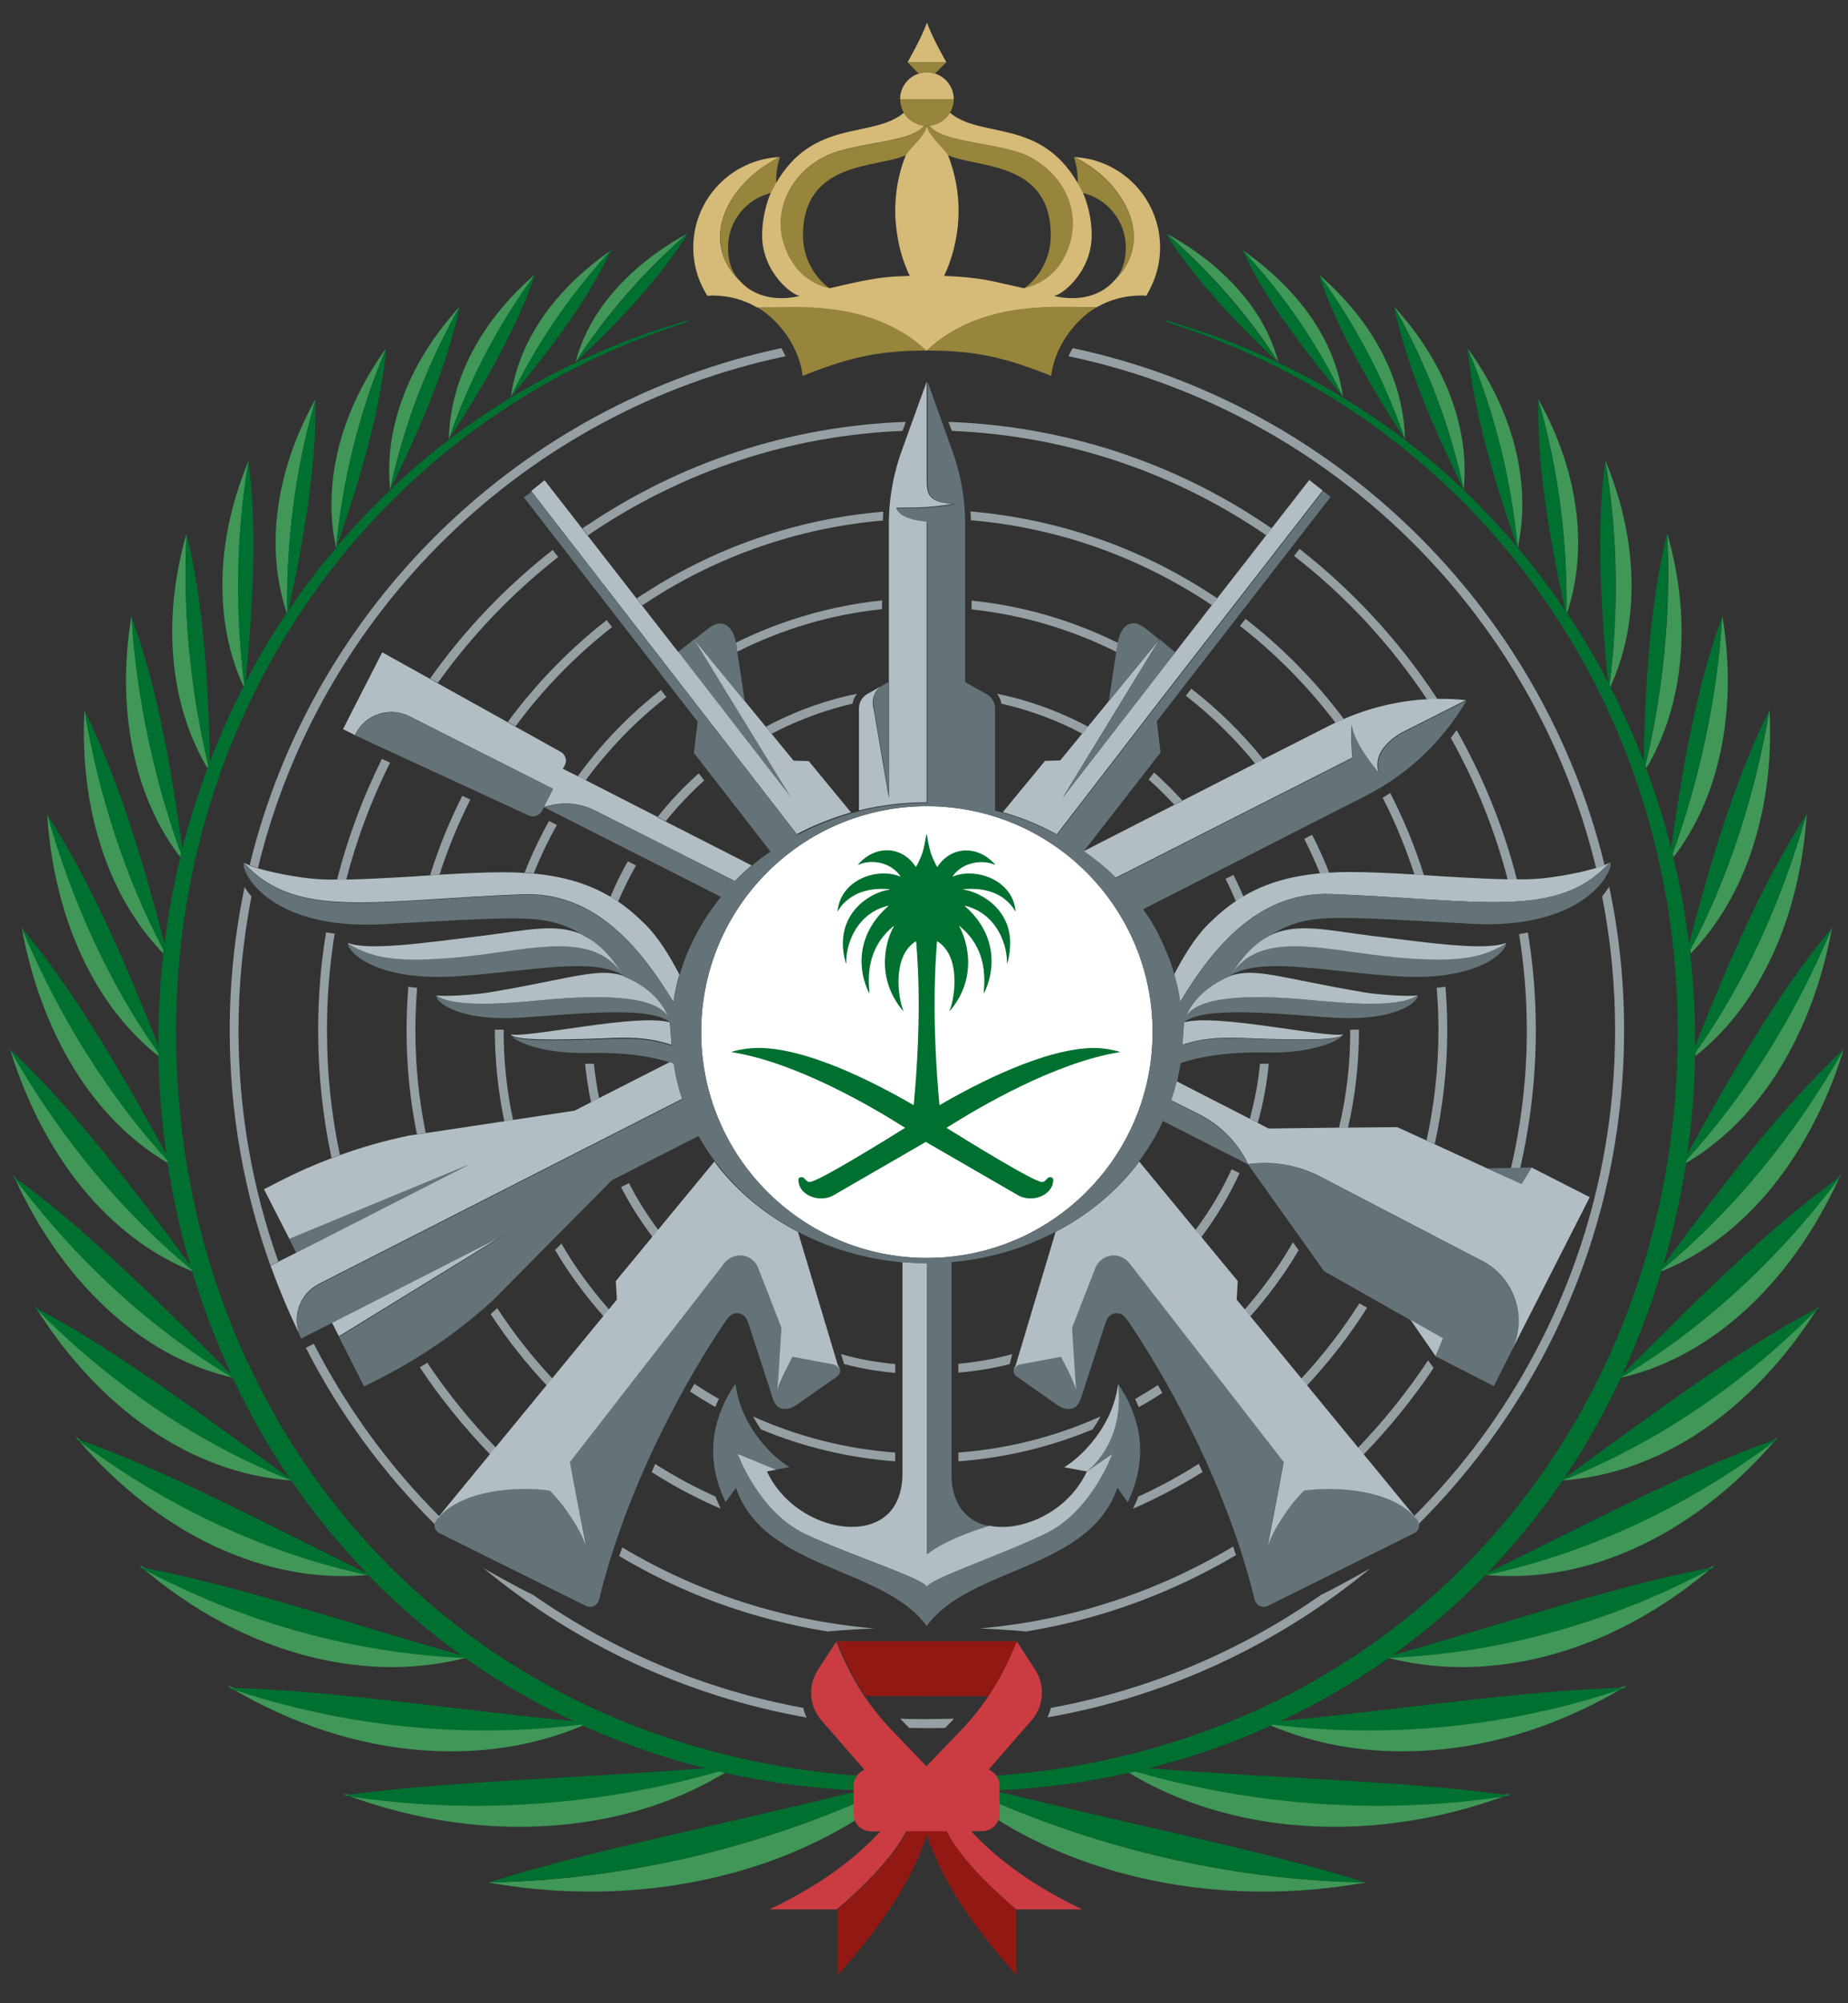 <svg width="84" height="91" viewBox="0 0 84 91" fill="none" xmlns="http://www.w3.org/2000/svg">
<rect x="0" y="0" width="84" height="91" fill="#333333" stroke="none"/>
<g id="Layer_1">
<g id="Clip path group">
<g id="Group">
<g id="Shape">
<path id="Vector" d="M43.354 4.504H40.914C40.914 3.964 41.274 3.494 41.764 3.344C41.884 3.304 42.004 3.284 42.134 3.284C42.804 3.284 43.354 3.834 43.354 4.504Z" fill="#D5BA78"/>
<path id="Vector_2" d="M43.352 4.503C43.352 5.173 42.802 5.723 42.132 5.723C42.092 5.723 42.052 5.723 42.012 5.723C41.622 5.683 41.282 5.453 41.092 5.133C40.982 4.953 40.922 4.733 40.922 4.503H43.362H43.352Z" fill="#96853B"/>
<path id="Vector_3" d="M42.13 1.043C41.88 1.733 41.25 2.833 41.25 2.833H43.02C43.02 2.833 42.39 1.743 42.14 1.043" fill="#D5BA78"/>
<path id="Vector_4" d="M42.13 2.833H41.25L41.76 3.344C41.88 3.304 42 3.284 42.13 3.284C42.26 3.284 42.38 3.304 42.5 3.344L43.01 2.833H42.13Z" fill="#96853B"/>
<path id="Vector_5" d="M29.281 26.954C29.161 27.034 29.051 27.104 28.941 27.184L29.191 27.504C29.311 27.424 29.421 27.344 29.541 27.274C32.641 25.264 36.251 23.984 40.131 23.644C40.131 23.514 40.141 23.374 40.151 23.244C36.171 23.574 32.461 24.894 29.281 26.964" fill="#959FA4"/>
<path id="Vector_6" d="M25.361 25.313C23.281 26.943 21.431 28.873 19.901 31.023L19.551 30.823C21.111 28.613 22.991 26.653 25.121 24.983L25.371 25.303L25.361 25.313Z" fill="#959FA4"/>
<path id="Vector_7" d="M42.132 78.093C41.722 78.093 41.322 78.093 40.922 78.073C40.972 78.133 41.032 78.183 41.082 78.243L41.322 78.493C41.592 78.493 41.862 78.503 42.142 78.503C42.422 78.503 42.682 78.503 42.962 78.493L43.202 78.243C43.252 78.193 43.312 78.133 43.362 78.073C42.962 78.083 42.552 78.093 42.152 78.093" fill="#959FA4"/>
<path id="Vector_8" d="M38.24 61.514C39.081 61.754 39.84 61.884 40.691 61.964V62.364C39.88 62.294 39.17 62.174 38.37 61.964L38.23 61.514H38.24Z" fill="#959FA4"/>
<path id="Vector_9" d="M11.344 39.303C11.454 39.343 11.584 39.394 11.724 39.434C14.544 27.784 23.914 18.654 35.704 16.183C35.654 16.073 35.594 15.944 35.514 15.813C23.634 18.343 14.204 27.553 11.344 39.313" fill="#959FA4"/>
<path id="Vector_10" d="M17.73 34.644C16.89 36.324 16.22 38.094 15.74 39.954C15.6 39.954 15.46 39.954 15.32 39.954C15.81 38.044 16.5 36.204 17.36 34.474L17.73 34.644Z" fill="#959FA4"/>
<path id="Vector_11" d="M15.211 42.423C14.981 43.853 14.861 45.313 14.861 46.803C14.861 48.743 15.061 50.633 15.451 52.464C15.321 52.514 15.191 52.553 15.071 52.603C14.671 50.733 14.461 48.794 14.461 46.803C14.461 45.294 14.581 43.803 14.821 42.353L15.221 42.413L15.211 42.423Z" fill="#959FA4"/>
<path id="Vector_12" d="M58.82 25.254C61.17 27.074 63.21 29.274 64.86 31.764C65.02 31.764 65.17 31.754 65.33 31.744C63.63 29.144 61.51 26.844 59.07 24.934L58.82 25.254Z" fill="#959FA4"/>
<path id="Vector_13" d="M52.461 35.093C52.911 35.493 53.341 35.923 53.741 36.363L53.371 36.553C53.001 36.153 52.621 35.773 52.211 35.413L52.461 35.093Z" fill="#959FA4"/>
<path id="Vector_14" d="M54.152 31.284C55.362 32.224 56.462 33.304 57.422 34.494L57.052 34.684C56.122 33.544 55.062 32.504 53.902 31.604L54.152 31.284Z" fill="#959FA4"/>
<path id="Vector_15" d="M56.363 28.433C57.993 29.703 59.453 31.183 60.703 32.833C60.823 32.773 60.953 32.713 61.083 32.663C59.803 30.953 58.303 29.423 56.613 28.113L56.363 28.433Z" fill="#959FA4"/>
<path id="Vector_16" d="M11.121 40.273C10.681 42.383 10.441 44.563 10.441 46.803C10.441 50.553 11.091 54.143 12.291 57.483L12.651 57.303C11.481 54.023 10.841 50.483 10.841 46.803C10.841 44.723 11.051 42.693 11.431 40.723C11.291 40.563 11.191 40.423 11.111 40.273H11.121Z" fill="#959FA4"/>
<path id="Vector_17" d="M18.561 44.823C18.511 45.473 18.48 46.133 18.48 46.803C18.48 48.423 18.64 50.003 18.951 51.523L19.351 51.463C19.041 49.953 18.881 48.393 18.881 46.803C18.881 46.153 18.91 45.513 18.96 44.873C18.82 44.863 18.691 44.843 18.561 44.823Z" fill="#959FA4"/>
<path id="Vector_18" d="M22.492 46.764C22.492 48.194 22.642 49.584 22.922 50.934L23.322 50.874C23.032 49.554 22.892 48.184 22.892 46.774C22.762 46.774 22.562 46.774 22.492 46.774" fill="#959FA4"/>
<path id="Vector_19" d="M26.594 48.323C26.654 48.913 26.744 49.493 26.864 50.073L27.234 49.883C27.124 49.373 27.054 48.853 26.994 48.323C26.824 48.323 26.734 48.323 26.594 48.323Z" fill="#959FA4"/>
<path id="Vector_20" d="M28.281 70.293C31.701 72.334 35.561 73.614 39.731 73.974C39.731 73.974 38.521 74.023 37.621 74.114C34.151 73.543 31.051 72.413 28.141 70.683C28.141 70.683 28.261 70.394 28.281 70.293Z" fill="#959FA4"/>
<path id="Vector_21" d="M29.781 66.503C30.691 67.083 31.531 67.533 32.521 67.983C32.571 68.123 32.641 68.263 32.701 68.403L32.761 68.533C31.621 68.043 30.651 67.523 29.621 66.873L29.781 66.503Z" fill="#959FA4"/>
<path id="Vector_22" d="M36.663 78.023C36.603 77.883 36.543 77.733 36.513 77.583C32.013 76.763 27.843 74.973 24.223 72.443C23.503 72.113 21.973 71.233 21.973 71.233C26.123 74.663 31.153 77.053 36.673 78.023" fill="#959FA4"/>
<path id="Vector_23" d="M31.563 62.863C31.923 63.103 32.293 63.333 32.673 63.543L32.513 63.913C32.123 63.693 31.733 63.453 31.363 63.213L31.563 62.863Z" fill="#959FA4"/>
<path id="Vector_24" d="M40.691 65.983V66.383C38.541 66.223 36.49 65.723 34.59 64.933C34.501 64.803 34.42 64.673 34.34 64.543C34.3 64.473 34.261 64.403 34.23 64.343C36.221 65.243 38.401 65.813 40.691 65.983Z" fill="#959FA4"/>
<path id="Vector_25" d="M21.011 36.153C20.431 37.303 19.941 38.503 19.551 39.753C19.691 39.743 19.841 39.733 19.981 39.723C20.361 38.543 20.831 37.403 21.381 36.323L21.021 36.153H21.011Z" fill="#959FA4"/>
<path id="Vector_26" d="M24.954 37.294C24.534 38.053 24.164 38.834 23.844 39.644C23.984 39.644 24.124 39.663 24.264 39.673C24.564 38.913 24.914 38.184 25.314 37.474L24.954 37.294Z" fill="#959FA4"/>
<path id="Vector_27" d="M28.54 39.123C28.24 39.644 27.98 40.184 27.75 40.733C27.87 40.803 27.98 40.873 28.1 40.953C28.34 40.383 28.61 39.843 28.91 39.313L28.55 39.133L28.54 39.123Z" fill="#959FA4"/>
<path id="Vector_28" d="M32.011 35.453L31.761 35.133C31.081 35.733 30.451 36.403 29.891 37.113L30.261 37.303C30.791 36.643 31.381 36.023 32.011 35.453Z" fill="#959FA4"/>
<path id="Vector_29" d="M30.042 31.343C28.612 32.463 27.332 33.783 26.262 35.263L26.622 35.443C27.672 34.023 28.902 32.753 30.292 31.663L30.042 31.343Z" fill="#959FA4"/>
<path id="Vector_30" d="M27.582 28.164C25.882 29.494 24.362 31.054 23.082 32.794L23.432 32.994C24.682 31.304 26.162 29.784 27.822 28.484L27.572 28.164H27.582Z" fill="#959FA4"/>
<path id="Vector_31" d="M72.93 39.303C72.82 39.343 72.69 39.394 72.55 39.434C69.73 27.784 60.36 18.654 48.57 16.183C48.62 16.073 48.68 15.944 48.76 15.813C60.64 18.343 70.07 27.553 72.94 39.313" fill="#959FA4"/>
<path id="Vector_32" d="M45.903 61.964C45.133 62.164 44.352 62.284 43.562 62.354V61.954C44.383 61.874 45.203 61.734 46.013 61.514L45.892 61.964H45.903Z" fill="#959FA4"/>
<path id="Vector_33" d="M56.181 70.643C53.291 72.353 50.071 73.553 46.641 74.113C45.741 74.023 44.531 73.973 44.531 73.973C48.711 73.613 52.621 72.303 56.051 70.253L56.181 70.643Z" fill="#959FA4"/>
<path id="Vector_34" d="M54.67 66.864C53.66 67.494 52.6 68.054 51.5 68.534L51.56 68.404C51.63 68.264 51.69 68.124 51.74 67.984C52.69 67.554 53.61 67.054 54.49 66.494L54.66 66.864H54.67Z" fill="#959FA4"/>
<path id="Vector_35" d="M62.303 71.234C62.303 71.234 60.763 72.114 60.053 72.444C56.443 74.974 52.273 76.764 47.763 77.584C47.733 77.734 47.673 77.874 47.613 78.014C53.133 77.054 58.163 74.654 62.313 71.224" fill="#959FA4"/>
<path id="Vector_36" d="M52.624 62.923C52.284 63.143 51.944 63.353 51.594 63.553L51.764 63.923C52.124 63.723 52.484 63.503 52.834 63.273L52.634 62.923H52.624Z" fill="#959FA4"/>
<path id="Vector_37" d="M50.023 64.343C49.983 64.413 49.953 64.483 49.913 64.543C49.833 64.673 49.752 64.803 49.663 64.933C47.763 65.723 45.712 66.223 43.562 66.383V65.983C45.852 65.813 48.023 65.243 50.023 64.343Z" fill="#959FA4"/>
<path id="Vector_38" d="M65.941 33.514C67.061 35.514 67.941 37.674 68.531 39.954C68.671 39.954 68.811 39.954 68.951 39.954C68.341 37.554 67.401 35.274 66.211 33.164C66.121 33.284 66.041 33.394 65.951 33.514" fill="#959FA4"/>
<path id="Vector_39" d="M62.852 36.243C63.422 37.353 63.902 38.523 64.292 39.723C64.432 39.723 64.582 39.743 64.722 39.753C64.322 38.463 63.802 37.213 63.192 36.023C62.932 36.193 62.882 36.223 62.852 36.233" fill="#959FA4"/>
<path id="Vector_40" d="M59.281 38.093C59.541 38.613 59.781 39.143 60.001 39.683C60.141 39.673 60.281 39.663 60.421 39.653C60.191 39.063 59.931 38.483 59.641 37.923L59.281 38.103V38.093Z" fill="#959FA4"/>
<path id="Vector_41" d="M55.703 39.924L56.063 39.744C56.233 40.074 56.383 40.394 56.523 40.734C56.403 40.804 56.293 40.874 56.183 40.954C56.033 40.604 55.883 40.264 55.703 39.924Z" fill="#959FA4"/>
<path id="Vector_42" d="M69.45 42.363L69.05 42.433C69.28 43.863 69.4 45.323 69.4 46.813C69.4 48.963 69.15 51.053 68.68 53.063H69.1C69.56 51.053 69.81 48.963 69.81 46.813C69.81 45.303 69.69 43.813 69.45 42.363Z" fill="#959FA4"/>
<path id="Vector_43" d="M65.704 44.823C65.574 44.843 65.444 44.863 65.304 44.873C65.354 45.513 65.384 46.153 65.384 46.803C65.384 48.523 65.194 50.193 64.844 51.803L65.214 51.973C65.584 50.303 65.784 48.573 65.784 46.803C65.784 46.133 65.754 45.473 65.704 44.823Z" fill="#959FA4"/>
<path id="Vector_44" d="M61.373 46.773C61.373 46.773 61.473 46.773 61.523 46.773H61.543C61.623 46.773 61.693 46.773 61.773 46.773C61.773 48.303 61.603 49.793 61.273 51.233H60.863C61.203 49.803 61.383 48.313 61.373 46.783" fill="#959FA4"/>
<path id="Vector_45" d="M57.273 48.324C57.392 48.324 57.513 48.324 57.623 48.324H57.672C57.583 49.243 57.413 50.144 57.172 51.004L56.812 50.813C57.032 50.004 57.193 49.163 57.273 48.313V48.324Z" fill="#959FA4"/>
<path id="Vector_46" d="M24.322 12.463C23.002 13.603 22.012 14.873 21.362 16.183C20.712 17.493 20.422 18.773 20.402 19.963C21.262 17.433 22.552 14.893 24.322 12.463Z" fill="#409757"/>
<path id="Vector_47" d="M27.783 11.363C26.403 12.323 25.313 13.423 24.553 14.583C23.783 15.753 23.373 16.913 23.223 18.033C24.333 15.743 25.833 13.483 27.783 11.363Z" fill="#409757"/>
<path id="Vector_48" d="M31.254 10.604C29.824 11.383 28.674 12.323 27.814 13.344C26.954 14.364 26.434 15.414 26.164 16.444C27.474 14.403 29.154 12.434 31.244 10.604" fill="#409757"/>
<path id="Vector_49" d="M20.892 13.934C19.662 15.274 18.792 16.714 18.272 18.164C17.752 19.614 17.602 20.994 17.732 22.244C18.312 19.484 19.342 16.674 20.892 13.934Z" fill="#409757"/>
<path id="Vector_50" d="M15.594 81.484C18.984 82.774 22.464 83.204 25.644 82.884C28.554 82.594 31.054 81.704 33.044 80.474C32.924 80.444 32.804 80.424 32.674 80.394C27.274 81.944 21.424 82.394 15.594 81.484Z" fill="#409757"/>
<path id="Vector_51" d="M10.342 76.583C13.252 78.343 16.342 79.313 19.272 79.513C22.052 79.713 24.532 79.233 26.592 78.343C26.522 78.313 26.462 78.283 26.392 78.253C21.192 78.893 15.682 78.393 10.332 76.573" fill="#409757"/>
<path id="Vector_52" d="M6.332 71.103C8.772 73.224 11.482 74.614 14.152 75.273C16.742 75.913 19.152 75.844 21.242 75.293C21.212 75.273 21.182 75.254 21.152 75.234C16.232 75.034 11.152 73.683 6.342 71.103" fill="#409757"/>
<path id="Vector_53" d="M3.43 65.264C5.43 67.634 7.75 69.374 10.14 70.414C12.48 71.434 14.76 71.744 16.81 71.534C16.79 71.514 16.78 71.504 16.76 71.484C12.21 70.514 7.64 68.454 3.44 65.264" fill="#409757"/>
<path id="Vector_54" d="M1.561 59.294C3.141 61.834 5.081 63.824 7.181 65.174C9.241 66.493 11.321 67.124 13.281 67.254C13.271 67.234 13.261 67.213 13.241 67.194C9.131 65.573 5.121 62.923 1.551 59.303" fill="#409757"/>
<path id="Vector_55" d="M0.594 53.353C1.774 55.983 3.364 58.154 5.174 59.733C6.934 61.273 8.804 62.184 10.624 62.593C10.614 62.563 10.604 62.544 10.584 62.514C6.954 60.353 3.524 57.273 0.594 53.353Z" fill="#409757"/>
<path id="Vector_56" d="M0.432 47.584C1.242 50.243 2.482 52.514 4.002 54.273C5.462 55.964 7.102 57.093 8.752 57.754C8.742 57.714 8.732 57.673 8.712 57.644C5.592 55.063 2.732 51.684 0.422 47.593" fill="#409757"/>
<path id="Vector_57" d="M0.98 42.093C1.45 44.713 2.37 47.043 3.6 48.913C4.77 50.683 6.16 51.973 7.63 52.833C7.63 52.783 7.61 52.733 7.61 52.673C5 49.793 2.71 46.223 0.98 42.093Z" fill="#409757"/>
<path id="Vector_58" d="M2.141 36.954C2.301 39.504 2.911 41.814 3.871 43.754C4.771 45.574 5.921 46.964 7.201 47.974V47.804C4.941 44.624 3.281 40.934 2.141 36.954Z" fill="#409757"/>
<path id="Vector_59" d="M3.84 32.244C3.71 34.674 4.04 36.934 4.74 38.894C5.39 40.724 6.33 42.184 7.42 43.314C7.42 43.254 7.43 43.204 7.44 43.144C5.72 39.904 4.49 36.114 3.84 32.244Z" fill="#409757"/>
<path id="Vector_60" d="M5.973 27.994C5.593 30.274 5.663 32.454 6.113 34.394C6.533 36.214 7.263 37.724 8.193 38.934C8.203 38.884 8.213 38.824 8.233 38.774C7.073 35.594 6.193 31.734 5.983 27.994" fill="#409757"/>
<path id="Vector_61" d="M8.48 24.233C7.87 26.343 7.7 28.413 7.92 30.293C8.13 32.083 8.67 33.613 9.42 34.883C9.44 34.843 9.45 34.803 9.47 34.763C8.7 31.593 8.28 27.823 8.48 24.233Z" fill="#409757"/>
<path id="Vector_62" d="M11.29 20.954C10.49 22.884 10.1 24.804 10.11 26.614C10.11 28.354 10.47 29.884 11.07 31.184C11.08 31.154 11.1 31.134 11.11 31.104C10.71 27.974 10.71 24.384 11.3 20.954" fill="#409757"/>
<path id="Vector_63" d="M14.331 18.153C13.361 19.883 12.791 21.663 12.601 23.363C12.411 25.033 12.601 26.533 13.031 27.843C13.041 27.833 13.051 27.813 13.061 27.803C13.011 24.753 13.391 21.393 14.341 18.163" fill="#409757"/>
<path id="Vector_64" d="M17.552 15.823C16.442 17.353 15.702 18.973 15.342 20.553C14.982 22.123 14.992 23.573 15.272 24.863C15.272 24.863 15.272 24.853 15.282 24.843C15.562 21.923 16.282 18.823 17.552 15.823Z" fill="#409757"/>
<path id="Vector_65" d="M38.841 81.934C33.651 84.134 28.021 85.404 22.191 85.514C26.071 86.214 29.941 86.004 33.331 85.074C35.451 84.494 37.311 83.664 38.881 82.684C38.851 82.594 38.831 82.504 38.831 82.414V81.944L38.841 81.934Z" fill="#409757"/>
<path id="Vector_66" d="M22.672 16.174C23.362 14.894 23.922 13.664 24.322 12.454C22.542 14.884 21.262 17.424 20.402 19.954C21.222 18.704 21.992 17.444 22.682 16.164" fill="#007030"/>
<path id="Vector_67" d="M25.813 14.694C26.603 13.563 27.273 12.454 27.783 11.354C25.823 13.473 24.323 15.733 23.223 18.023C24.143 16.924 25.023 15.823 25.813 14.684" fill="#007030"/>
<path id="Vector_68" d="M29.02 13.553C29.9 12.563 30.66 11.584 31.26 10.604C29.17 12.434 27.49 14.403 26.18 16.444C27.18 15.504 28.14 14.543 29.03 13.553" fill="#007030"/>
<path id="Vector_69" d="M38.841 81.394C36.111 82.074 33.521 82.654 31.031 83.234C27.771 83.984 24.841 84.684 22.191 85.514C28.011 85.404 33.641 84.134 38.841 81.934V81.394Z" fill="#007030"/>
<path id="Vector_70" d="M38.972 80.664C22.292 79.404 10.572 67.464 8.372 52.124C6.132 36.164 14.302 22.054 27.412 16.104C29.032 15.344 30.832 14.764 31.272 14.614L31.252 14.554C31.252 14.554 30.892 14.664 30.212 14.874C25.342 16.444 21.152 19.004 17.732 22.254C18.422 20.844 19.072 19.444 19.622 18.034C20.182 16.614 20.612 15.264 20.892 13.954C19.342 16.694 18.312 19.504 17.732 22.264C16.872 23.084 16.062 23.944 15.302 24.844C15.832 23.314 16.322 21.794 16.722 20.274C17.132 18.724 17.422 17.254 17.552 15.844C16.282 18.844 15.552 21.944 15.282 24.864V24.884C14.492 25.804 13.772 26.754 13.102 27.754C13.462 26.134 13.772 24.524 14.002 22.914C14.242 21.244 14.362 19.664 14.332 18.174C13.392 21.404 13.002 24.764 13.052 27.814C13.052 27.824 13.032 27.844 13.022 27.854C12.342 28.864 11.722 29.914 11.162 30.994C11.332 29.304 11.452 27.624 11.502 25.964C11.552 24.194 11.502 22.524 11.292 20.964C10.702 24.394 10.702 27.984 11.102 31.114C11.092 31.134 11.072 31.164 11.062 31.194C10.492 32.294 9.992 33.434 9.542 34.594C9.512 32.854 9.442 31.144 9.292 29.454C9.132 27.594 8.872 25.864 8.482 24.254C8.282 27.844 8.712 31.614 9.472 34.784C9.462 34.824 9.442 34.864 9.432 34.904C8.982 36.094 8.602 37.314 8.292 38.554C8.052 36.794 7.782 35.054 7.432 33.344C7.042 31.434 6.572 29.644 5.982 28.024C6.192 31.754 7.072 35.624 8.232 38.804C8.222 38.854 8.212 38.914 8.192 38.964C7.882 40.244 7.642 41.554 7.482 42.874C7.022 41.104 6.532 39.354 5.972 37.644C5.342 35.704 4.652 33.904 3.842 32.284C4.492 36.164 5.722 39.944 7.442 43.184C7.442 43.244 7.432 43.294 7.422 43.354C7.272 44.734 7.192 46.124 7.202 47.524C6.502 45.744 5.782 43.994 4.992 42.284C4.102 40.354 3.172 38.584 2.142 36.994C3.282 40.974 4.942 44.664 7.202 47.844V48.014C7.232 49.484 7.352 50.954 7.562 52.434C6.592 50.664 5.612 48.924 4.562 47.224C3.402 45.344 2.232 43.634 0.972 42.134C2.702 46.264 4.982 49.834 7.602 52.714C7.602 52.764 7.622 52.814 7.622 52.874C7.862 54.414 8.202 55.954 8.652 57.474C7.372 55.744 6.092 54.044 4.762 52.394C3.322 50.624 1.902 49.014 0.422 47.634C2.732 51.714 5.592 55.104 8.712 57.684C8.722 57.724 8.732 57.764 8.752 57.804C9.222 59.364 9.812 60.904 10.512 62.434C8.902 60.824 7.322 59.234 5.682 57.704C3.962 56.094 2.282 54.644 0.582 53.424C3.512 57.344 6.942 60.424 10.572 62.584C10.582 62.614 10.592 62.634 10.612 62.664C11.362 64.254 12.212 65.744 13.162 67.154C11.222 65.744 9.322 64.344 7.392 63.004C5.392 61.614 3.462 60.374 1.552 59.364C5.122 62.994 9.132 65.634 13.242 67.254C13.252 67.274 13.272 67.294 13.282 67.314C14.302 68.804 15.442 70.194 16.672 71.464C14.402 70.354 12.202 69.224 10.002 68.164C7.722 67.064 5.552 66.084 3.432 65.344C7.632 68.524 12.202 70.594 16.752 71.564C16.772 71.584 16.782 71.594 16.802 71.614C18.092 72.934 19.482 74.124 20.972 75.194C18.432 74.474 15.992 73.714 13.572 73.004C11.012 72.254 8.622 71.604 6.322 71.184C11.132 73.764 16.212 75.114 21.132 75.314C21.162 75.334 21.192 75.354 21.222 75.374C22.752 76.454 24.362 77.384 26.062 78.184C23.342 77.924 20.752 77.594 18.212 77.304C15.402 76.984 12.792 76.724 10.342 76.664C15.702 78.484 21.202 78.984 26.402 78.344C26.462 78.374 26.532 78.404 26.592 78.434C28.342 79.214 30.162 79.854 32.052 80.324C29.242 80.544 26.582 80.684 24.002 80.834C20.952 81.014 18.162 81.204 15.592 81.564C21.422 82.474 27.272 82.024 32.672 80.474C32.792 80.504 32.912 80.534 33.042 80.554C34.922 80.974 36.862 81.234 38.832 81.324V81.174C38.832 81.014 38.882 80.854 38.972 80.734" fill="#007030"/>
<path id="Vector_71" d="M59.941 12.463C61.261 13.603 62.251 14.873 62.901 16.183C63.551 17.493 63.841 18.773 63.861 19.963C63.001 17.433 61.711 14.893 59.941 12.463Z" fill="#409757"/>
<path id="Vector_72" d="M56.48 11.363C57.861 12.323 58.941 13.423 59.711 14.583C60.48 15.753 60.891 16.913 61.041 18.033C59.931 15.743 58.431 13.483 56.48 11.363Z" fill="#409757"/>
<path id="Vector_73" d="M53.012 10.604C54.442 11.383 55.592 12.323 56.452 13.344C57.312 14.364 57.832 15.414 58.102 16.444C56.792 14.403 55.112 12.434 53.022 10.604" fill="#409757"/>
<path id="Vector_74" d="M63.371 13.934C64.601 15.274 65.471 16.714 65.991 18.164C66.511 19.614 66.661 20.994 66.531 22.244C65.951 19.484 64.921 16.674 63.371 13.934Z" fill="#409757"/>
<path id="Vector_75" d="M68.673 81.484C65.283 82.774 61.803 83.204 58.623 82.884C55.713 82.594 53.213 81.704 51.223 80.474C51.343 80.444 51.463 80.424 51.593 80.394C56.993 81.944 62.843 82.394 68.673 81.484Z" fill="#409757"/>
<path id="Vector_76" d="M73.924 76.583C71.014 78.343 67.924 79.313 64.984 79.513C62.204 79.713 59.724 79.233 57.664 78.343C57.734 78.313 57.794 78.283 57.864 78.253C63.064 78.893 68.574 78.393 73.924 76.573" fill="#409757"/>
<path id="Vector_77" d="M77.941 71.103C75.501 73.224 72.791 74.614 70.121 75.273C67.531 75.913 65.121 75.844 63.031 75.293C63.061 75.273 63.091 75.254 63.121 75.234C68.041 75.034 73.121 73.683 77.931 71.103" fill="#409757"/>
<path id="Vector_78" d="M80.831 65.264C78.831 67.634 76.511 69.374 74.121 70.414C71.781 71.434 69.511 71.744 67.461 71.534C67.481 71.514 67.491 71.504 67.511 71.484C72.061 70.514 76.631 68.454 80.841 65.264" fill="#409757"/>
<path id="Vector_79" d="M82.701 59.294C81.121 61.834 79.171 63.824 77.081 65.174C75.02 66.493 72.93 67.124 70.981 67.254C70.99 67.234 71.01 67.213 71.02 67.194C75.13 65.573 79.141 62.923 82.71 59.303" fill="#409757"/>
<path id="Vector_80" d="M83.671 53.353C82.491 55.983 80.901 58.154 79.091 59.733C77.331 61.273 75.461 62.184 73.641 62.593C73.651 62.563 73.671 62.544 73.681 62.514C77.311 60.353 80.741 57.273 83.671 53.353Z" fill="#409757"/>
<path id="Vector_81" d="M83.832 47.584C83.022 50.243 81.772 52.514 80.262 54.273C78.802 55.964 77.162 57.093 75.512 57.754C75.522 57.714 75.532 57.673 75.552 57.644C78.672 55.063 81.532 51.684 83.842 47.593" fill="#409757"/>
<path id="Vector_82" d="M83.283 42.093C82.813 44.713 81.893 47.043 80.663 48.913C79.493 50.683 78.103 51.973 76.633 52.833C76.633 52.783 76.653 52.733 76.653 52.673C79.263 49.793 81.553 46.223 83.283 42.093Z" fill="#409757"/>
<path id="Vector_83" d="M82.123 36.954C81.963 39.504 81.353 41.814 80.392 43.754C79.493 45.574 78.343 46.964 77.062 47.974C77.062 47.914 77.062 47.864 77.062 47.804C79.323 44.624 80.983 40.934 82.123 36.954Z" fill="#409757"/>
<path id="Vector_84" d="M80.432 32.244C80.562 34.674 80.232 36.934 79.532 38.894C78.882 40.724 77.942 42.184 76.852 43.314C76.852 43.254 76.842 43.204 76.832 43.144C78.552 39.904 79.782 36.114 80.432 32.244Z" fill="#409757"/>
<path id="Vector_85" d="M78.291 27.994C78.671 30.274 78.601 32.454 78.151 34.394C77.731 36.214 77.001 37.724 76.071 38.934C76.061 38.884 76.051 38.824 76.031 38.774C77.191 35.594 78.071 31.734 78.281 27.994" fill="#409757"/>
<path id="Vector_86" d="M75.783 24.233C76.393 26.343 76.563 28.413 76.343 30.293C76.133 32.083 75.593 33.613 74.843 34.883C74.823 34.843 74.813 34.803 74.793 34.763C75.563 31.593 75.983 27.823 75.783 24.233Z" fill="#409757"/>
<path id="Vector_87" d="M72.983 20.954C73.783 22.884 74.163 24.804 74.163 26.614C74.163 28.354 73.803 29.884 73.203 31.184C73.193 31.154 73.173 31.134 73.163 31.104C73.563 27.974 73.563 24.384 72.973 20.954" fill="#409757"/>
<path id="Vector_88" d="M69.932 18.153C70.902 19.883 71.472 21.663 71.662 23.363C71.852 25.033 71.662 26.533 71.232 27.843C71.222 27.833 71.212 27.813 71.202 27.803C71.252 24.753 70.872 21.393 69.922 18.163" fill="#409757"/>
<path id="Vector_89" d="M66.711 15.823C67.821 17.353 68.561 18.973 68.921 20.553C69.281 22.123 69.271 23.573 68.991 24.863C68.991 24.863 68.991 24.853 68.981 24.843C68.701 21.923 67.981 18.823 66.711 15.823Z" fill="#409757"/>
<path id="Vector_90" d="M45.423 81.934C50.613 84.134 56.243 85.404 62.073 85.514C58.193 86.214 54.323 86.004 50.933 85.074C48.813 84.494 46.953 83.664 45.383 82.684C45.413 82.594 45.433 82.504 45.433 82.414V81.944L45.423 81.934Z" fill="#409757"/>
<path id="Vector_91" d="M61.591 16.174C60.901 14.894 60.341 13.664 59.941 12.454C61.721 14.884 63.001 17.424 63.861 19.954C63.041 18.704 62.271 17.444 61.591 16.164" fill="#007030"/>
<path id="Vector_92" d="M58.45 14.694C57.651 13.563 56.98 12.454 56.48 11.354C58.441 13.473 59.941 15.733 61.041 18.023C60.12 16.924 59.24 15.823 58.45 14.684" fill="#007030"/>
<path id="Vector_93" d="M55.24 13.553C54.36 12.563 53.6 11.584 53 10.604C55.09 12.434 56.77 14.403 58.08 16.444C57.08 15.504 56.12 14.543 55.23 13.553" fill="#007030"/>
<path id="Vector_94" d="M45.422 81.394C48.152 82.074 50.742 82.654 53.232 83.234C56.492 83.984 59.422 84.684 62.072 85.514C56.242 85.404 50.622 84.134 45.422 81.934V81.394Z" fill="#007030"/>
<path id="Vector_95" d="M45.293 80.664C61.973 79.404 73.693 67.464 75.893 52.124C78.133 36.164 69.963 22.054 56.853 16.104C55.233 15.344 53.433 14.764 52.993 14.614L53.013 14.554C53.013 14.554 53.373 14.664 54.053 14.874C58.923 16.444 63.113 19.004 66.533 22.254C65.843 20.844 65.193 19.444 64.643 18.034C64.083 16.614 63.653 15.264 63.373 13.954C64.923 16.694 65.953 19.504 66.533 22.264C67.393 23.084 68.203 23.944 68.963 24.844C68.433 23.314 67.943 21.794 67.543 20.274C67.133 18.724 66.843 17.254 66.713 15.844C67.983 18.844 68.713 21.944 68.983 24.864C68.983 24.864 68.983 24.874 68.993 24.884C69.763 25.804 70.493 26.754 71.153 27.754C70.793 26.134 70.483 24.524 70.253 22.914C70.013 21.244 69.893 19.664 69.923 18.174C70.863 21.404 71.253 24.764 71.203 27.814C71.203 27.824 71.223 27.844 71.233 27.854C71.913 28.864 72.533 29.914 73.093 30.994C72.923 29.304 72.803 27.624 72.753 25.964C72.703 24.194 72.753 22.524 72.963 20.964C73.553 24.394 73.553 27.984 73.153 31.114C73.163 31.134 73.183 31.164 73.193 31.194C73.763 32.294 74.263 33.434 74.713 34.594C74.743 32.854 74.813 31.144 74.963 29.454C75.123 27.594 75.383 25.864 75.773 24.254C75.973 27.844 75.543 31.614 74.783 34.784C74.793 34.824 74.813 34.864 74.823 34.904C75.273 36.094 75.653 37.314 75.963 38.554C76.203 36.794 76.473 35.054 76.823 33.344C77.213 31.434 77.683 29.644 78.273 28.024C78.063 31.754 77.173 35.624 76.023 38.804C76.033 38.854 76.053 38.914 76.063 38.964C76.373 40.244 76.613 41.554 76.773 42.874C77.233 41.104 77.723 39.354 78.283 37.644C78.913 35.704 79.603 33.904 80.413 32.284C79.763 36.164 78.533 39.944 76.813 43.184C76.813 43.244 76.823 43.294 76.833 43.354C76.983 44.734 77.063 46.124 77.053 47.524C77.753 45.744 78.473 43.994 79.263 42.284C80.153 40.354 81.083 38.584 82.113 36.994C80.973 40.974 79.313 44.664 77.053 47.844C77.053 47.904 77.053 47.954 77.053 48.014C77.023 49.484 76.903 50.954 76.693 52.434C77.663 50.664 78.643 48.924 79.693 47.224C80.853 45.344 82.023 43.634 83.283 42.134C81.563 46.264 79.273 49.834 76.653 52.714C76.653 52.764 76.633 52.814 76.633 52.874C76.393 54.414 76.053 55.954 75.603 57.474C76.883 55.744 78.163 54.044 79.493 52.394C80.923 50.624 82.353 49.014 83.833 47.634C81.523 51.714 78.663 55.104 75.543 57.684C75.533 57.724 75.523 57.764 75.503 57.804C75.033 59.364 74.443 60.904 73.743 62.434C75.353 60.824 76.933 59.234 78.573 57.704C80.293 56.094 81.973 54.644 83.673 53.424C80.743 57.344 77.313 60.424 73.683 62.584C73.673 62.614 73.653 62.634 73.643 62.664C72.893 64.254 72.043 65.744 71.093 67.154C73.033 65.744 74.933 64.344 76.863 63.004C78.863 61.614 80.793 60.374 82.713 59.364C79.143 62.994 75.133 65.634 71.023 67.254C71.013 67.274 70.993 67.294 70.983 67.314C69.963 68.804 68.823 70.194 67.593 71.464C69.863 70.354 72.063 69.224 74.263 68.164C76.543 67.064 78.713 66.084 80.833 65.344C76.633 68.524 72.063 70.594 67.513 71.564C67.493 71.584 67.483 71.594 67.463 71.614C66.173 72.934 64.783 74.124 63.293 75.194C65.833 74.474 68.273 73.714 70.693 73.004C73.253 72.254 75.643 71.604 77.943 71.184C73.133 73.764 68.053 75.114 63.133 75.314C63.103 75.334 63.073 75.354 63.043 75.374C61.513 76.454 59.903 77.384 58.203 78.184C60.923 77.924 63.513 77.594 66.053 77.304C68.873 76.984 71.473 76.724 73.923 76.664C68.563 78.484 63.063 78.984 57.863 78.344C57.793 78.374 57.733 78.404 57.673 78.434C55.923 79.214 54.103 79.854 52.213 80.324C55.023 80.544 57.683 80.684 60.263 80.834C63.313 81.014 66.103 81.204 68.673 81.564C62.843 82.474 56.993 82.024 51.593 80.474C51.473 80.504 51.353 80.534 51.223 80.554C49.343 80.974 47.403 81.234 45.433 81.324V81.174C45.433 81.014 45.383 80.854 45.293 80.734" fill="#007030"/>
<path id="Vector_96" d="M42.133 77.053H44.933C45.363 76.423 45.723 75.753 46.023 75.043L46.223 74.573V74.553H42.133H38.043L38.253 75.043C38.483 75.593 38.753 76.123 39.073 76.623C39.163 76.763 39.253 76.903 39.343 77.043H42.143L42.133 77.053Z" fill="#921913"/>
<path id="Vector_97" d="M44.2 83.183H44.641C44.98 83.183 45.27 82.974 45.38 82.674C45.41 82.584 45.431 82.493 45.431 82.403V81.103C45.431 80.944 45.38 80.784 45.291 80.663C45.2 80.543 45.081 80.444 44.941 80.383L46.891 78.144C47.45 77.504 47.52 76.564 47.05 75.844L46.221 74.564V74.584L46.011 75.053C45.711 75.754 45.35 76.433 44.92 77.064C44.541 77.624 44.12 78.144 43.651 78.633L42.111 80.234L40.571 78.633C40.1 78.144 39.681 77.624 39.3 77.064C39.211 76.924 39.12 76.784 39.031 76.644C38.721 76.133 38.45 75.603 38.211 75.064L38.011 74.573L37.181 75.853C36.711 76.573 36.781 77.513 37.34 78.153L39.291 80.394C39.151 80.454 39.031 80.553 38.941 80.674C38.85 80.803 38.8 80.954 38.8 81.114V82.413C38.8 82.513 38.821 82.603 38.85 82.683C38.961 82.984 39.251 83.194 39.59 83.194H40.02C38.781 84.523 37.141 85.713 34.98 86.734H38.031C38.031 86.734 40.361 84.834 41.181 83.194H42.99C43.81 84.834 46.141 86.734 46.141 86.734H49.191C47.041 85.713 45.391 84.523 44.151 83.194" fill="#CA3C42"/>
<path id="Vector_98" d="M38.08 86.724V89.714C39.95 87.634 41.42 85.514 42.13 83.354C42.84 85.514 44.32 87.624 46.19 89.714V86.724C46.19 86.724 43.85 84.824 43.03 83.184H41.22C40.4 84.824 38.07 86.724 38.07 86.724" fill="#921913"/>
<path id="Vector_99" d="M42.131 57.144C36.471 57.144 31.871 52.553 31.871 46.883C31.871 41.214 36.461 36.623 42.131 36.623C47.801 36.623 52.391 41.214 52.391 46.883C52.391 52.553 47.801 57.144 42.131 57.144Z" fill="white"/>
<path id="Vector_100" d="M49.762 47.604C47.542 47.604 44.462 49.184 42.702 50.204C42.362 46.454 42.492 44.024 42.592 42.764C42.592 42.764 42.602 42.754 42.612 42.764C43.702 43.454 43.392 45.364 43.162 45.914C43.162 45.924 43.172 45.934 43.182 45.914C44.542 44.314 43.872 42.534 43.602 42.084C43.602 42.084 43.602 42.064 43.622 42.074C44.832 43.064 44.782 44.374 44.712 45.104C44.712 45.114 44.722 45.114 44.732 45.104C45.222 44.134 45.372 42.494 43.862 41.164V41.144C45.212 41.474 45.762 42.754 45.772 43.704C45.772 43.724 45.772 43.734 45.772 43.754C45.772 43.764 45.792 43.764 45.792 43.754C45.982 43.034 45.942 42.454 45.772 41.994C45.382 40.944 44.322 40.484 43.802 40.414C43.792 40.414 43.792 40.394 43.802 40.394C44.812 40.304 45.422 40.614 45.762 40.924C45.982 41.114 46.092 41.304 46.142 41.384C46.142 41.394 46.162 41.384 46.162 41.384C46.122 40.994 45.982 40.684 45.762 40.424C45.162 39.714 44.042 39.514 43.322 39.814C43.312 39.814 43.302 39.814 43.312 39.794C43.782 39.124 44.712 39.054 45.212 39.284C45.222 39.284 45.232 39.284 45.222 39.264C44.482 38.414 43.262 38.394 42.612 39.374C42.612 39.374 42.602 39.374 42.592 39.374C42.522 39.244 42.452 39.104 42.392 38.964C42.252 38.644 42.192 38.284 42.132 37.924C42.132 37.904 42.112 37.904 42.102 37.924C42.042 38.284 41.982 38.644 41.842 38.964C41.782 39.114 41.712 39.254 41.642 39.374C41.642 39.374 41.632 39.374 41.622 39.374C40.972 38.384 39.752 38.404 39.012 39.264C39.012 39.264 39.012 39.284 39.022 39.284C39.522 39.044 40.452 39.114 40.922 39.794C40.922 39.794 40.922 39.814 40.912 39.814C40.192 39.514 39.072 39.704 38.472 40.424C38.262 40.674 38.112 40.994 38.072 41.384C38.072 41.394 38.082 41.404 38.092 41.384C38.142 41.294 38.252 41.104 38.472 40.924C38.822 40.614 39.432 40.304 40.432 40.394C40.442 40.394 40.442 40.414 40.432 40.414C39.912 40.474 38.862 40.934 38.462 41.994C38.292 42.454 38.242 43.044 38.442 43.754C38.442 43.764 38.462 43.764 38.462 43.754C38.462 43.734 38.462 43.724 38.462 43.704C38.472 42.744 39.022 41.464 40.372 41.144C40.372 41.144 40.392 41.154 40.372 41.164C38.862 42.494 39.012 44.134 39.502 45.104H39.522C39.452 44.374 39.402 43.064 40.612 42.074C40.612 42.074 40.632 42.074 40.632 42.084C40.352 42.534 39.692 44.304 41.042 45.914C41.042 45.924 41.062 45.914 41.062 45.914C40.832 45.364 40.532 43.454 41.622 42.764H41.642C41.752 44.024 41.882 46.454 41.532 50.204C39.772 49.184 36.702 47.604 34.472 47.604C33.792 47.604 33.212 47.784 33.252 47.794C36.192 48.254 39.682 50.304 41.142 51.234C40.192 51.824 37.172 53.694 36.802 53.694C36.622 53.694 36.592 53.474 36.432 53.474C36.292 53.474 36.292 53.574 36.292 53.614C36.292 54.244 37.152 54.654 37.842 54.324L42.082 51.874L46.322 54.324C47.012 54.654 47.872 54.244 47.872 53.614C47.872 53.574 47.872 53.474 47.732 53.474C47.572 53.474 47.552 53.694 47.362 53.694C47.002 53.694 43.972 51.824 43.022 51.234C44.492 50.304 47.972 48.254 50.912 47.794C50.952 47.794 50.382 47.604 49.692 47.604" fill="#007030"/>
<path id="Vector_101" d="M59.112 45.383C60.532 45.503 63.532 45.873 64.442 45.213C64.493 45.473 63.523 46.423 60.523 46.223C58.002 46.053 54.722 45.683 53.812 46.443C54.053 45.363 56.172 45.143 59.112 45.383Z" fill="#647378"/>
<path id="Vector_102" d="M13.141 56.264L13.461 56.904L21.331 52.894L13.141 56.264Z" fill="#647378"/>
<path id="Vector_103" d="M68.681 53.054L67.621 53.074L69.161 53.784L69.621 53.034L69.101 53.044L68.681 53.054Z" fill="#647378"/>
<path id="Vector_104" d="M67.38 57.294L60.02 53.464C59.011 52.934 57.861 52.733 56.73 52.894L60.181 57.743L65.591 60.803L65.251 61.614L67.9 62.964L68.691 61.404C69.451 59.904 68.871 58.074 67.38 57.294Z" fill="#647378"/>
<path id="Vector_105" d="M51.311 63.703C51.171 63.423 51.011 63.144 50.821 62.864C51.151 65.594 49.401 66.844 49.401 66.844L50.561 66.043C50.561 66.043 49.611 68.674 47.491 69.683C45.371 70.683 42.131 71.763 42.131 72.103C42.131 71.763 38.711 70.694 36.601 69.683C34.481 68.683 33.531 66.043 33.531 66.043L35.261 66.763L35.881 66.644C35.201 66.224 34.531 65.523 34.061 64.704C33.951 64.513 33.861 64.323 33.771 64.124C33.601 63.714 33.481 63.294 33.431 62.853C33.241 63.133 33.081 63.413 32.941 63.694C32.881 63.813 32.831 63.944 32.781 64.064C32.231 65.433 32.301 66.814 32.981 68.243L33.451 67.584C34.741 71.344 40.161 71.153 42.121 73.864C44.071 71.163 49.501 71.344 50.791 67.584L51.261 68.243C51.941 66.814 52.011 65.424 51.461 64.064C51.411 63.944 51.361 63.813 51.301 63.694" fill="#647378"/>
<path id="Vector_106" d="M25.16 45.383C23.74 45.503 20.74 45.873 19.83 45.213C19.78 45.473 20.75 46.423 23.75 46.223C26.27 46.053 29.55 45.683 30.46 46.443C30.22 45.363 28.09 45.143 25.16 45.383Z" fill="#647378"/>
<path id="Vector_107" d="M28.363 44.343C28.273 44.193 28.172 44.053 28.062 43.933C26.593 42.283 23.753 43.213 20.782 43.483C18.212 43.713 17.212 43.513 16.392 43.153C15.852 42.923 15.812 42.823 15.812 42.823C15.812 42.823 15.812 42.843 15.812 42.863C15.812 43.243 17.102 44.613 20.863 44.343C24.262 44.103 26.942 43.453 28.372 44.333" fill="#647378"/>
<path id="Vector_108" d="M55.901 44.343C55.991 44.193 56.091 44.053 56.201 43.933C57.671 42.283 60.511 43.213 63.481 43.483C66.051 43.713 67.051 43.513 67.871 43.153C68.411 42.923 68.451 42.823 68.451 42.823C68.451 42.823 68.451 42.843 68.451 42.863C68.451 43.243 67.161 44.613 63.401 44.343C60.001 44.103 57.321 43.453 55.891 44.333" fill="#647378"/>
<path id="Vector_109" d="M64.113 59.954L65.593 60.794L65.253 61.604L64.113 59.954Z" fill="#B2BEC4"/>
<path id="Vector_110" d="M29.894 37.113L26.624 35.443L26.264 35.263L25.584 34.923L25.674 34.763C25.784 34.543 25.704 34.273 25.484 34.153L23.434 33.013L23.084 32.813L19.904 31.043L19.554 30.843L17.374 29.633L16.904 30.553L16.044 32.233L15.594 33.123L16.134 33.393L16.164 33.333C16.614 32.443 17.704 32.083 18.604 32.533L25.134 35.833L24.714 36.653L25.054 36.573C25.714 36.423 26.404 36.503 27.014 36.803L33.404 40.023C33.644 39.773 33.904 39.533 34.164 39.313L30.264 37.323L29.894 37.133V37.113Z" fill="#B2BEC4"/>
<path id="Vector_111" d="M49.401 66.843C49.401 66.843 51.151 65.593 50.821 62.863C50.771 63.293 50.651 63.723 50.481 64.133C50.401 64.333 50.301 64.523 50.191 64.713C49.721 65.533 49.051 66.233 48.371 66.653L49.401 66.843Z" fill="#B2BEC4"/>
<path id="Vector_112" d="M45.551 69.364C45.341 69.364 45.131 69.344 44.941 69.303C43.881 69.624 43.181 69.944 42.741 70.183C42.311 70.424 42.131 70.584 42.131 70.584V57.364C41.751 57.364 41.381 57.343 41.021 57.313V66.924C41.021 67.694 40.811 68.303 40.401 68.734C39.091 70.073 35.951 69.183 34.861 66.844L35.271 66.763L33.531 66.043C33.531 66.043 34.481 68.683 36.601 69.683C38.721 70.683 42.131 71.754 42.131 72.103C42.131 71.763 45.371 70.694 47.491 69.683C49.611 68.683 50.561 66.043 50.561 66.043L49.401 66.844C48.661 68.444 46.961 69.364 45.551 69.364Z" fill="#B2BEC4"/>
<path id="Vector_113" d="M43.413 22.863C43.163 22.924 42.753 22.983 42.133 23.034C41.743 23.053 41.333 23.064 40.743 23.064C40.743 23.064 40.753 23.154 40.863 23.264C40.903 23.303 40.953 23.343 41.013 23.384C41.173 23.483 41.413 23.573 41.803 23.634C41.903 23.643 42.013 23.663 42.123 23.674V36.444C41.063 36.444 40.033 36.574 39.043 36.813V32.184C39.043 31.893 39.203 31.634 39.463 31.503L40.113 31.134C39.793 31.314 39.623 31.683 39.683 32.053L39.723 32.273L40.403 36.254V23.803C40.403 22.613 40.623 21.433 41.043 20.323L42.123 17.334V21.803C42.123 22.453 42.193 22.834 43.403 22.893" fill="#B2BEC4"/>
<path id="Vector_114" d="M22.952 56.063L15.082 60.063L15.402 60.703L22.952 56.063Z" fill="#B2BEC4"/>
<path id="Vector_115" d="M23.233 47.013C23.233 47.013 23.233 47.013 23.223 47.003C23.223 47.003 23.223 47.003 23.233 47.013Z" fill="#B2BEC4"/>
<path id="Vector_116" d="M30.453 46.444C29.013 46.024 24.163 47.134 23.223 46.994C23.223 46.994 23.223 46.994 23.223 47.004C23.433 47.264 25.193 47.244 27.243 47.174C27.893 47.154 29.253 47.014 30.523 47.464C30.473 46.614 30.443 46.444 30.443 46.434" fill="#B2BEC4"/>
<path id="Vector_117" d="M30.432 46.364C30.262 45.724 29.662 44.944 28.612 44.444C28.532 44.404 28.452 44.374 28.372 44.344C27.222 43.924 26.072 44.434 22.282 45.074C21.572 45.194 20.162 45.284 19.832 45.214C20.752 45.874 23.742 45.504 25.162 45.384C28.092 45.144 30.222 45.364 30.462 46.444C30.462 46.414 30.452 46.394 30.442 46.364" fill="#B2BEC4"/>
<path id="Vector_118" d="M28.262 44.183C27.703 43.323 27.163 42.803 26.582 42.513C25.363 41.893 23.983 42.253 21.983 42.503C19.282 42.833 16.762 43.203 15.812 42.833C15.812 42.833 15.852 42.923 16.392 43.163C17.212 43.523 18.223 43.723 20.782 43.493C23.753 43.223 26.582 42.293 28.052 43.943C28.163 44.063 28.262 44.203 28.352 44.353C28.323 44.303 28.282 44.243 28.253 44.193" fill="#B2BEC4"/>
<path id="Vector_119" d="M53.812 46.444C55.252 46.024 60.102 47.134 61.042 46.994C61.042 46.994 61.042 46.994 61.042 47.004C60.832 47.264 59.072 47.244 57.022 47.174C56.372 47.154 55.012 47.014 53.742 47.464C53.792 46.614 53.822 46.444 53.822 46.434" fill="#B2BEC4"/>
<path id="Vector_120" d="M53.831 46.364C54.001 45.724 54.601 44.944 55.651 44.444C55.731 44.404 55.811 44.374 55.891 44.344C57.041 43.924 58.191 44.434 61.981 45.074C62.691 45.194 64.101 45.284 64.431 45.214C63.511 45.874 60.521 45.504 59.101 45.384C56.171 45.144 54.041 45.364 53.801 46.444C53.801 46.414 53.811 46.394 53.821 46.364" fill="#B2BEC4"/>
<path id="Vector_121" d="M56.004 44.183C56.554 43.323 57.104 42.803 57.684 42.513C58.904 41.893 60.284 42.253 62.284 42.503C64.984 42.833 67.504 43.203 68.454 42.833C68.454 42.833 68.414 42.923 67.874 43.163C67.054 43.523 66.044 43.723 63.484 43.493C60.514 43.223 57.684 42.293 56.214 43.943C56.104 44.063 56.004 44.203 55.914 44.353C55.944 44.303 55.984 44.243 56.014 44.193" fill="#B2BEC4"/>
<path id="Vector_122" d="M26.86 50.073L26.12 50.453L23.33 50.873L22.93 50.933L19.35 51.473L18.95 51.533L18.6 51.583C17.53 51.803 16.48 52.103 15.45 52.473C15.32 52.523 15.2 52.563 15.07 52.613C14.27 52.913 13.48 53.263 12.72 53.653L12 54.023L13.15 56.273L21.34 52.893L13.47 56.903L12.66 57.313L12.3 57.493C12.7 58.613 13.17 59.713 13.69 60.773C13.23 59.873 13.59 58.783 14.49 58.323L31.01 49.913C30.83 49.383 30.7 48.843 30.62 48.283C30.57 48.263 30.52 48.253 30.47 48.233L27.23 49.883L26.86 50.073Z" fill="#B2BEC4"/>
<path id="Vector_123" d="M27.742 40.734C26.742 40.144 25.622 39.814 24.262 39.684C24.122 39.674 23.982 39.664 23.842 39.654C23.542 39.634 23.222 39.624 22.902 39.624C22.012 39.624 21.032 39.674 19.982 39.734C19.842 39.734 19.692 39.754 19.552 39.764C19.002 39.804 18.462 39.834 17.932 39.864C17.192 39.904 16.442 39.944 15.742 39.954C15.602 39.954 15.462 39.954 15.322 39.954H14.852C13.952 39.944 12.562 39.694 11.722 39.444C11.572 39.404 11.442 39.354 11.342 39.314C11.252 39.274 11.182 39.244 11.132 39.214C11.112 39.214 11.102 39.194 11.082 39.184L11.162 39.274C13.522 41.774 17.012 40.884 23.752 40.624C26.922 40.504 28.992 42.834 30.612 45.524C30.672 45.094 30.762 44.674 30.882 44.274C30.492 43.514 29.942 42.594 29.332 41.994C28.932 41.594 28.522 41.244 28.092 40.954C27.982 40.874 27.862 40.804 27.752 40.734" fill="#B2BEC4"/>
<path id="Vector_124" d="M56.171 40.943C56.281 40.863 56.401 40.793 56.511 40.723C57.511 40.123 58.631 39.803 59.991 39.673C60.131 39.663 60.271 39.653 60.411 39.643C60.711 39.623 61.031 39.613 61.361 39.613C62.251 39.613 63.231 39.663 64.281 39.723C64.421 39.723 64.571 39.743 64.711 39.753C65.261 39.793 65.801 39.823 66.331 39.853C67.071 39.893 67.821 39.933 68.521 39.943C68.661 39.943 68.801 39.943 68.941 39.943H69.411C70.311 39.933 71.701 39.683 72.541 39.433C72.691 39.393 72.821 39.343 72.921 39.303C73.011 39.263 73.081 39.233 73.131 39.203C73.151 39.193 73.161 39.183 73.181 39.173C73.181 39.173 73.101 39.263 73.091 39.263C70.731 41.763 67.241 40.873 60.501 40.613C57.331 40.493 55.261 42.823 53.641 45.513C53.581 45.083 53.481 44.663 53.371 44.263C53.761 43.503 54.311 42.583 54.921 41.983C55.321 41.583 55.731 41.233 56.161 40.943" fill="#B2BEC4"/>
<path id="Vector_125" d="M42.13 5.724C42.1 5.934 41.98 6.114 41.81 6.314C41.64 6.514 41.42 6.744 41.18 7.044C39.95 7.644 36.5 7.254 36.5 10.694C36.5 11.634 36.94 12.534 37.71 13.104C36.75 12.894 35.86 12.194 35.54 10.754C35.25 9.224 36.12 7.804 37.5 7.114C38.81 6.454 41.41 6.514 42 5.724C42.04 5.724 42.08 5.724 42.12 5.724" fill="#96853B"/>
<path id="Vector_126" d="M35.282 8.333C35.212 8.453 35.142 8.573 35.082 8.703C35.072 8.723 35.062 8.743 35.052 8.763C33.932 9.033 33.092 10.033 33.092 11.243C33.092 11.723 33.192 12.193 33.462 12.553C33.512 12.623 33.562 12.683 33.622 12.743C32.432 11.573 32.542 10.113 33.372 8.893C33.852 8.193 34.582 7.573 35.432 7.133C35.432 7.133 35.442 7.133 35.452 7.133C35.342 7.463 35.262 7.913 35.282 8.323" fill="#96853B"/>
<path id="Vector_127" d="M34.414 13.953C35.464 14.563 36.344 15.833 36.484 17.073C38.334 16.353 39.644 15.923 42.144 15.923C39.564 13.493 35.794 13.993 34.424 13.953" fill="#96853B"/>
<path id="Vector_128" d="M42.133 5.724C42.163 5.934 42.283 6.114 42.453 6.314C42.623 6.514 42.843 6.744 43.083 7.044C44.313 7.644 47.763 7.254 47.763 10.694C47.763 11.634 47.323 12.534 46.553 13.104C47.513 12.894 48.403 12.194 48.723 10.754C49.013 9.224 48.143 7.804 46.763 7.114C45.443 6.454 42.853 6.514 42.263 5.724C42.223 5.724 42.183 5.724 42.143 5.724" fill="#96853B"/>
<path id="Vector_129" d="M48.983 8.333C49.053 8.453 49.112 8.573 49.182 8.703C49.193 8.723 49.203 8.743 49.212 8.763C50.333 9.033 51.172 10.033 51.172 11.243C51.172 11.723 51.072 12.193 50.803 12.553C50.752 12.623 50.703 12.683 50.642 12.743C51.833 11.573 51.733 10.113 50.892 8.893C50.413 8.193 49.682 7.573 48.833 7.133C48.833 7.133 48.822 7.133 48.812 7.133C48.932 7.463 49.002 7.913 48.983 8.323" fill="#96853B"/>
<path id="Vector_130" d="M48.822 7.134C48.822 7.134 48.832 7.134 48.842 7.134C49.702 7.564 50.422 8.184 50.902 8.894C51.732 10.114 51.842 11.573 50.652 12.743C49.742 13.764 48.392 13.553 48.002 13.463C47.932 13.444 47.902 13.434 47.892 13.434C48.142 13.493 49.622 12.434 49.622 10.684C49.622 10.313 49.582 9.954 49.502 9.624C49.432 9.294 49.332 8.994 49.222 8.754C49.222 8.734 49.202 8.714 49.192 8.694C49.122 8.564 49.062 8.434 48.992 8.324C47.282 5.364 44.612 6.314 43.182 5.124C43.082 5.284 42.952 5.424 42.792 5.524C42.632 5.624 42.452 5.694 42.252 5.714C42.842 6.514 45.432 6.454 46.752 7.104C48.132 7.794 49.002 9.214 48.712 10.743C48.402 12.184 47.502 12.883 46.542 13.094C45.822 12.934 45.322 12.813 44.802 12.713C44.272 12.623 43.722 12.563 42.912 12.534C43.142 12.053 43.312 11.543 43.422 11.004C43.522 10.543 43.572 10.073 43.572 9.584C43.572 8.714 43.412 7.864 43.082 7.024C42.612 6.434 42.192 6.114 42.132 5.704C42.072 6.114 41.652 6.434 41.182 7.024C40.842 7.864 40.692 8.724 40.692 9.584C40.692 10.073 40.752 10.543 40.842 11.004C40.952 11.543 41.122 12.053 41.352 12.534C40.532 12.553 39.982 12.614 39.462 12.713C38.932 12.803 38.432 12.934 37.712 13.094C36.752 12.883 35.862 12.174 35.542 10.743C35.252 9.214 36.122 7.794 37.502 7.104C38.822 6.444 41.412 6.504 42.002 5.714C41.802 5.694 41.622 5.624 41.472 5.524C41.312 5.424 41.182 5.284 41.082 5.124C39.662 6.314 36.982 5.364 35.272 8.324C35.202 8.444 35.142 8.564 35.072 8.694C35.072 8.714 35.052 8.734 35.042 8.754C34.932 8.994 34.832 9.294 34.762 9.624C34.692 9.954 34.642 10.313 34.642 10.684C34.642 12.434 36.122 13.493 36.372 13.434C36.372 13.434 36.342 13.444 36.262 13.463C35.862 13.553 34.522 13.764 33.612 12.743C32.422 11.573 32.532 10.114 33.362 8.894C33.842 8.194 34.572 7.574 35.422 7.134C35.422 7.134 35.432 7.134 35.442 7.134C33.262 7.234 31.512 9.034 31.512 11.243C31.512 11.934 31.682 12.573 31.982 13.143C32.032 13.243 32.092 13.334 32.152 13.434C32.232 13.434 32.302 13.424 32.382 13.424C33.122 13.424 33.812 13.614 34.402 13.963C35.772 14.004 39.542 13.493 42.122 15.934C44.702 13.504 48.472 14.004 49.842 13.963C50.442 13.614 51.132 13.424 51.872 13.424C51.952 13.424 52.022 13.424 52.102 13.434C52.162 13.344 52.212 13.243 52.262 13.143C52.562 12.573 52.732 11.924 52.732 11.243C52.732 9.034 50.992 7.234 48.812 7.134" fill="#D5BA78"/>
<path id="Vector_131" d="M49.851 13.953C48.801 14.563 47.921 15.833 47.781 17.073C45.931 16.353 44.621 15.923 42.121 15.923C44.701 13.493 48.471 13.993 49.841 13.953" fill="#96853B"/>
<path id="Vector_132" d="M73.191 39.173L73.101 39.264C70.741 41.764 67.251 40.873 60.511 40.614C57.341 40.493 55.271 42.824 53.651 45.514C53.591 45.084 53.501 44.663 53.381 44.264C53.261 43.834 53.101 43.413 52.921 43.004C52.851 42.843 52.781 42.694 52.701 42.544C52.701 42.544 52.701 42.544 52.701 42.533C52.701 42.533 52.701 42.514 52.691 42.504C52.481 42.084 52.231 41.684 51.961 41.303L62.071 36.154C64.061 35.144 65.611 33.614 66.661 31.823C66.661 31.823 63.721 33.303 63.711 33.313C63.651 33.343 62.341 34.063 62.701 35.114C62.701 35.114 61.561 33.813 61.461 32.923C61.461 32.923 61.411 33.654 61.491 34.434L50.741 39.883C50.271 39.413 49.761 39.014 49.261 38.673L52.751 34.184L52.581 32.764L60.481 22.573L60.141 22.303L52.851 31.694L48.051 37.923C48.051 37.923 48.021 37.904 48.011 37.904C46.991 37.364 46.151 37.053 45.231 36.824V32.194C45.231 31.904 45.071 31.643 44.811 31.514L43.871 30.983V23.803C43.871 22.613 43.651 21.433 43.231 20.323L42.161 17.334V21.803C42.161 22.453 42.231 22.834 43.441 22.893C43.191 22.953 42.791 23.014 42.161 23.064C41.771 23.084 41.361 23.093 40.771 23.093C40.771 23.093 40.791 23.253 41.041 23.413C41.201 23.514 41.441 23.604 41.831 23.663C41.931 23.674 42.041 23.694 42.151 23.703V36.474C41.091 36.474 40.061 36.603 39.071 36.843C38.091 37.084 36.931 37.553 36.241 37.934L24.161 22.334L23.811 22.593L31.711 32.783L31.541 34.203L35.021 38.684C34.711 38.894 34.431 39.114 34.171 39.324C33.901 39.553 33.651 39.783 33.411 40.033L27.021 36.813C26.411 36.514 25.721 36.423 25.061 36.584L24.721 36.663L25.141 35.843L18.611 32.544C17.721 32.093 16.631 32.453 16.171 33.343L16.141 33.404L24.031 37.044C24.261 37.144 24.521 37.053 24.641 36.834L24.721 36.663L32.771 40.743C31.921 41.783 31.271 42.993 30.891 44.294C30.771 44.703 30.681 45.123 30.621 45.544C29.001 42.864 26.931 40.523 23.761 40.644C17.021 40.904 13.531 41.794 11.171 39.294L11.081 39.203C11.021 39.383 11.231 39.773 11.351 39.944C11.961 40.853 13.691 42.184 17.391 41.983C21.161 41.783 23.101 41.644 24.371 41.764C25.231 41.843 25.961 42.114 26.591 42.544C27.171 42.834 27.721 43.353 28.271 44.214C28.301 44.264 28.341 44.324 28.371 44.373C28.451 44.404 28.531 44.434 28.611 44.474C29.671 44.964 30.261 45.754 30.431 46.394C30.431 46.423 30.451 46.444 30.451 46.474C30.451 46.474 30.481 46.654 30.531 47.504C29.261 47.063 27.901 47.194 27.251 47.214C25.201 47.273 23.451 47.303 23.241 47.044C23.441 47.324 24.651 47.873 26.701 47.834C27.621 47.813 29.121 47.834 30.471 48.264C30.521 48.283 30.571 48.294 30.621 48.313C30.701 48.873 30.831 49.413 31.011 49.944L14.491 58.353C13.591 58.813 13.241 59.904 13.691 60.803L15.081 60.103L22.951 56.093L15.411 60.733L16.551 62.983L17.281 62.614C19.141 61.663 20.871 60.474 22.411 59.063L27.811 53.614L31.751 51.603C32.061 52.154 32.411 52.673 32.821 53.163C34.131 54.754 35.921 55.983 37.981 56.694C38.951 57.033 39.971 57.254 41.031 57.343C41.401 57.373 41.771 57.394 42.141 57.394V70.614C42.141 70.614 42.821 69.974 44.941 69.323C44.521 69.234 44.151 69.053 43.871 68.754C43.451 68.323 43.251 67.724 43.251 66.944V57.334C44.311 57.243 45.341 57.023 46.301 56.684C48.351 55.974 50.151 54.743 51.461 53.154C51.781 52.764 52.071 52.353 52.331 51.923C52.531 51.603 52.711 51.264 52.861 50.923L56.731 52.894C56.241 51.883 55.431 51.103 54.521 50.644L53.241 50.004C53.451 49.394 53.581 48.853 53.661 48.294C53.711 48.273 53.761 48.264 53.811 48.243C55.171 47.824 56.661 47.794 57.581 47.813C59.631 47.853 60.841 47.303 61.041 47.023C60.831 47.283 59.071 47.254 57.031 47.194C56.381 47.173 55.021 47.033 53.751 47.483C53.801 46.633 53.831 46.464 53.831 46.453C53.831 46.453 53.841 46.394 53.851 46.373C54.021 45.733 54.621 44.953 55.671 44.453C55.751 44.413 55.831 44.383 55.911 44.353C55.941 44.303 55.981 44.243 56.011 44.194C56.561 43.334 57.111 42.813 57.691 42.523C58.321 42.103 59.041 41.824 59.911 41.743C61.171 41.623 63.111 41.764 66.891 41.964C70.601 42.163 72.321 40.824 72.931 39.923C73.051 39.743 73.261 39.364 73.201 39.184M42.131 57.144C36.471 57.144 31.871 52.553 31.871 46.883C31.871 41.214 36.461 36.623 42.131 36.623C47.801 36.623 52.391 41.214 52.391 46.883C52.391 52.553 47.801 57.144 42.131 57.144Z" fill="#647378"/>
<path id="Vector_133" d="M69.622 53.033L69.162 53.783L67.622 53.084L65.222 51.983L64.852 51.813L63.512 51.203L61.272 51.224H60.862L57.662 51.264L57.182 51.014L56.812 50.824L53.492 49.123C53.422 49.404 53.342 49.684 53.242 49.983L54.522 50.623C55.432 51.084 56.232 51.853 56.722 52.853C56.722 52.853 56.722 52.873 56.732 52.883C57.862 52.724 59.012 52.923 60.022 53.453L67.382 57.283C68.872 58.063 69.462 59.894 68.692 61.394L67.902 62.944L72.262 54.383L69.612 53.033H69.622Z" fill="#B2BEC4"/>
<path id="Vector_134" d="M47.992 37.883C47.992 37.883 48.022 37.903 48.032 37.903L52.832 31.673L60.122 22.283L59.512 21.803L53.432 29.613L48.312 36.223L52.702 29.043L48.192 34.543L47.502 34.563L45.582 36.893C46.362 37.113 47.112 37.403 47.992 37.873" fill="#B2BEC4"/>
<path id="Vector_135" d="M52.702 29.054L52.102 28.574C51.952 28.464 51.822 28.374 51.672 28.334C51.232 28.224 50.872 28.574 50.772 29.394L50.402 31.834L52.692 29.044L52.702 29.054Z" fill="#647378"/>
<path id="Vector_136" d="M50.784 29.404C50.784 29.334 50.804 29.264 50.814 29.204C48.774 28.194 46.534 27.524 44.164 27.284V27.684C46.504 27.934 48.724 28.604 50.744 29.614L50.774 29.404H50.784Z" fill="#959FA4"/>
<path id="Vector_137" d="M53.422 29.634L52.712 29.044L48.312 36.224L53.422 29.634Z" fill="#647378"/>
<path id="Vector_138" d="M24.141 22.294L36.221 37.894C36.821 37.553 37.791 37.163 38.681 36.904L36.761 34.574L36.071 34.553L31.561 29.053L30.831 29.623L24.751 21.814L24.151 22.303L24.141 22.294Z" fill="#B2BEC4"/>
<path id="Vector_139" d="M33.851 31.843L33.481 29.403C33.391 28.583 33.021 28.233 32.581 28.343C32.431 28.383 32.301 28.473 32.151 28.583L31.551 29.053L33.851 31.853V31.843Z" fill="#647378"/>
<path id="Vector_140" d="M33.453 29.193C33.463 29.263 33.483 29.323 33.483 29.393L33.513 29.603C35.533 28.593 37.743 27.913 40.093 27.673V27.273C37.733 27.523 35.493 28.183 33.453 29.193Z" fill="#959FA4"/>
<path id="Vector_141" d="M35.952 36.224L31.552 29.044L30.832 29.613L35.952 36.224Z" fill="#647378"/>
<path id="Vector_142" d="M57.422 34.494L57.052 34.684L53.742 36.374L53.372 36.564L49.262 38.664C49.752 39.004 50.262 39.404 50.722 39.864L61.472 34.414C61.392 33.634 61.442 32.904 61.442 32.904C61.452 33.014 61.482 33.134 61.522 33.254C61.602 33.494 61.732 33.754 61.872 33.994C61.942 34.114 62.022 34.234 62.092 34.334C62.392 34.774 62.672 35.094 62.672 35.094C62.622 34.964 62.602 34.834 62.612 34.714C62.612 34.174 63.042 33.754 63.352 33.514C63.452 33.434 63.552 33.374 63.612 33.334C63.712 33.274 63.412 33.434 66.632 31.804C66.182 31.754 65.732 31.744 65.332 31.744C65.172 31.744 65.022 31.744 64.862 31.764C63.582 31.834 62.302 32.134 61.072 32.664C60.952 32.714 60.822 32.774 60.692 32.834C60.602 32.874 60.512 32.924 60.422 32.964L57.412 34.494H57.422Z" fill="#B2BEC4"/>
<path id="Vector_143" d="M54.602 56.203C55.282 55.303 55.872 54.323 56.342 53.293L55.982 53.113C55.532 54.103 54.972 55.023 54.332 55.883L54.602 56.203Z" fill="#959FA4"/>
<path id="Vector_144" d="M56.83 59.804C57.65 58.874 58.4 57.864 59.03 56.794L58.77 56.434C58.14 57.524 57.4 58.544 56.57 59.494L56.83 59.804Z" fill="#959FA4"/>
<path id="Vector_145" d="M59.401 62.944C60.421 61.854 61.341 60.674 62.141 59.404L61.791 59.204C61.011 60.434 60.121 61.574 59.141 62.634L59.401 62.944Z" fill="#959FA4"/>
<path id="Vector_146" d="M61.983 66.073C63.153 64.864 64.223 63.544 65.163 62.144L64.913 61.794C63.973 63.214 62.903 64.543 61.723 65.773L61.983 66.084V66.073Z" fill="#959FA4"/>
<path id="Vector_147" d="M22.542 65.763C21.392 64.573 20.342 63.283 19.422 61.903C19.312 61.973 19.192 62.043 19.082 62.113C20.032 63.533 21.102 64.853 22.282 66.073L22.542 65.763Z" fill="#959FA4"/>
<path id="Vector_148" d="M25.111 62.623C24.191 61.633 23.341 60.563 22.601 59.423C22.601 59.423 22.341 59.663 22.301 59.693C23.051 60.843 23.911 61.933 24.851 62.933L25.111 62.623Z" fill="#959FA4"/>
<path id="Vector_149" d="M27.691 59.494C26.881 58.564 26.14 57.574 25.52 56.494L25.23 56.784C25.87 57.864 26.61 58.864 27.441 59.804L27.701 59.484L27.691 59.494Z" fill="#959FA4"/>
<path id="Vector_150" d="M29.93 55.884C29.43 55.214 28.971 54.494 28.59 53.744L28.23 53.924C28.64 54.724 29.131 55.494 29.671 56.204L29.93 55.884Z" fill="#959FA4"/>
<path id="Vector_151" d="M26.723 23.834C26.633 23.894 26.553 23.944 26.473 24.004L26.723 24.324C26.813 24.264 26.893 24.204 26.983 24.144C31.033 21.434 35.843 19.784 41.023 19.574L41.173 19.164C35.843 19.354 30.893 21.034 26.733 23.834" fill="#959FA4"/>
<path id="Vector_152" d="M35.072 33.334C35.193 33.274 35.312 33.204 35.443 33.144C36.483 32.634 37.593 32.234 38.752 31.964C38.782 31.794 38.852 31.644 38.953 31.514C37.623 31.784 36.352 32.234 35.172 32.824C35.053 32.884 34.932 32.954 34.812 33.014L35.072 33.334Z" fill="#959FA4"/>
<path id="Vector_153" d="M48.83 33.144C48.95 33.204 49.07 33.264 49.2 33.334L49.46 33.014C49.34 32.944 49.22 32.884 49.1 32.824C47.92 32.234 46.65 31.784 45.32 31.514C45.42 31.644 45.49 31.804 45.52 31.964C46.68 32.234 47.79 32.624 48.84 33.144" fill="#959FA4"/>
<path id="Vector_154" d="M55.083 27.503L55.333 27.183C55.223 27.103 55.103 27.033 54.983 26.953C51.803 24.883 48.093 23.573 44.113 23.233C44.113 23.363 44.133 23.503 44.133 23.633C48.013 23.963 51.623 25.253 54.723 27.253C54.843 27.333 54.963 27.413 55.073 27.483" fill="#959FA4"/>
<path id="Vector_155" d="M57.553 24.324L57.803 24.004C57.723 23.944 57.633 23.894 57.553 23.834C53.403 21.034 48.443 19.354 43.113 19.164L43.263 19.574C48.443 19.784 53.253 21.434 57.303 24.144C57.393 24.204 57.483 24.264 57.563 24.324" fill="#959FA4"/>
<path id="Vector_156" d="M39.74 32.253L40.42 36.233V30.963L40.14 31.123C39.82 31.303 39.64 31.673 39.71 32.043L39.75 32.263L39.74 32.253Z" fill="#647378"/>
<path id="Vector_157" d="M25.92 66.414C25.92 66.414 26.3 68.474 26.65 70.224C26.63 70.164 26.6 70.114 26.58 70.054C26.56 70.004 26.4 69.584 26.02 68.994C25.71 68.534 25.42 68.144 24.99 67.704C23.34 67.474 20.87 67.704 19.85 69.024C19.79 69.104 19.75 69.194 19.75 69.284C19.75 69.424 19.82 69.554 19.95 69.634L26.6 72.934C26.67 72.974 26.74 72.994 26.82 72.994C26.93 72.994 27.04 72.954 27.11 72.874C27.2 72.784 27.25 72.644 27.29 72.424C28.84 66.324 32.14 61.244 32.95 60.064C33.08 59.874 33.12 59.834 33.15 59.804C33.24 59.714 33.36 59.654 33.5 59.654C33.64 59.654 33.76 59.714 33.85 59.794C33.94 59.894 33.97 59.964 34.08 60.304C34.08 60.324 35.08 63.354 35.11 63.474C35.16 63.644 35.23 63.764 35.31 63.854C35.41 63.954 35.54 64.004 35.69 64.004C35.86 64.004 36.05 63.934 36.24 63.794L38.03 62.544C38.03 62.544 38.09 62.504 38.1 62.484C38.16 62.424 38.19 62.344 38.19 62.254C38.19 62.174 38.16 62.084 38.1 62.024C38.04 61.964 37.96 61.934 37.94 61.934L36.07 61.584C35.83 62.014 35.55 62.574 35.38 63.074C35.4 62.694 35.51 60.924 35.56 60.264L34.5 57.544C34.38 57.244 34.11 57.034 33.79 56.984C33.47 56.934 33.15 57.064 32.96 57.324L25.94 66.364L25.92 66.414Z" fill="#647378"/>
<path id="Vector_158" d="M19.822 69.084C19.822 69.084 19.822 69.064 19.832 69.064C19.832 69.064 19.842 69.043 19.852 69.043C19.892 68.993 19.932 68.944 19.982 68.894C17.682 66.594 15.772 63.974 14.262 61.044L13.902 61.224C15.422 64.204 17.412 66.903 19.762 69.243C19.762 69.194 19.792 69.144 19.822 69.094" fill="#959FA4"/>
<path id="Vector_159" d="M19.921 68.944C20.981 67.714 23.381 67.494 24.991 67.714C25.421 68.154 25.711 68.544 26.011 69.004C26.391 69.584 26.551 70.004 26.571 70.064C26.591 70.124 26.621 70.174 26.641 70.234C26.291 68.474 25.911 66.414 25.911 66.414L32.931 57.374C33.131 57.124 33.451 56.994 33.761 57.034C34.081 57.084 34.351 57.294 34.461 57.594L35.521 60.314C35.481 60.974 35.371 62.744 35.341 63.124C35.511 62.624 35.801 62.064 36.031 61.634L37.901 61.984C37.901 61.984 38.001 62.014 38.061 62.074C38.091 62.104 38.111 62.144 38.131 62.174C37.991 61.704 36.271 55.964 36.271 55.964C34.911 55.254 33.711 54.294 32.771 53.154C32.671 53.024 32.561 52.894 32.471 52.764L27.991 58.194L28.041 59.034L19.891 68.954L19.921 68.944Z" fill="#B2BEC4"/>
<path id="Vector_160" d="M58.34 66.414C58.34 66.414 57.96 68.474 57.61 70.224C57.63 70.164 57.66 70.114 57.68 70.054C57.7 70.004 57.86 69.584 58.24 68.994C58.55 68.534 58.84 68.144 59.27 67.704C60.92 67.474 63.39 67.704 64.41 69.024C64.47 69.104 64.51 69.194 64.51 69.284C64.51 69.424 64.44 69.554 64.31 69.634L57.66 72.934C57.59 72.974 57.52 72.994 57.44 72.994C57.33 72.994 57.22 72.954 57.15 72.874C57.06 72.784 57.01 72.644 56.97 72.424C55.42 66.324 52.12 61.244 51.31 60.064C51.18 59.874 51.14 59.834 51.11 59.804C51.02 59.714 50.9 59.654 50.76 59.654C50.62 59.654 50.5 59.714 50.41 59.794C50.32 59.894 50.29 59.964 50.18 60.304C50.18 60.324 49.18 63.354 49.15 63.474C49.1 63.644 49.03 63.764 48.95 63.854C48.85 63.954 48.72 64.004 48.57 64.004C48.4 64.004 48.21 63.934 48.02 63.794L46.23 62.544C46.23 62.544 46.17 62.504 46.16 62.484C46.1 62.424 46.07 62.344 46.07 62.254C46.07 62.174 46.1 62.084 46.17 62.024C46.23 61.964 46.31 61.934 46.33 61.934L48.2 61.584C48.43 62.014 48.72 62.574 48.89 63.074C48.87 62.694 48.76 60.924 48.71 60.264L49.77 57.544C49.89 57.244 50.16 57.034 50.48 56.984C50.8 56.934 51.12 57.064 51.31 57.324L58.33 66.364L58.34 66.414Z" fill="#647378"/>
<path id="Vector_161" d="M73.823 46.803C73.823 44.563 73.593 42.383 73.143 40.273C73.063 40.413 72.913 40.613 72.823 40.723C73.213 42.693 73.413 44.723 73.413 46.803C73.413 52.083 72.103 57.053 69.783 61.423C68.313 64.193 66.473 66.683 64.273 68.873C64.323 68.923 64.363 68.973 64.403 69.023C64.403 69.023 64.413 69.043 64.423 69.053C64.423 69.053 64.423 69.063 64.433 69.073C64.463 69.123 64.483 69.173 64.493 69.223C66.733 66.983 68.643 64.423 70.143 61.603C72.493 57.183 73.823 52.143 73.823 46.803Z" fill="#959FA4"/>
<path id="Vector_162" d="M64.341 68.944C63.281 67.714 60.881 67.494 59.271 67.714C58.841 68.154 58.551 68.544 58.251 69.004C57.871 69.584 57.711 70.004 57.691 70.064C57.671 70.124 57.641 70.174 57.621 70.234C57.971 68.474 58.351 66.414 58.351 66.414L51.331 57.374C51.131 57.124 50.811 56.994 50.501 57.034C50.181 57.084 49.911 57.294 49.791 57.594L48.731 60.314C48.771 60.974 48.881 62.744 48.911 63.124C48.741 62.624 48.451 62.064 48.221 61.634L46.351 61.984C46.351 61.984 46.251 62.014 46.191 62.074C46.161 62.104 46.141 62.144 46.121 62.174C46.261 61.704 47.981 55.964 47.981 55.964C49.341 55.254 50.541 54.294 51.481 53.154C51.581 53.024 51.691 52.894 51.781 52.764L56.261 58.194L56.211 59.034L64.361 68.954L64.341 68.944Z" fill="#B2BEC4"/>
</g>
</g>
</g>
</g>
</svg>
